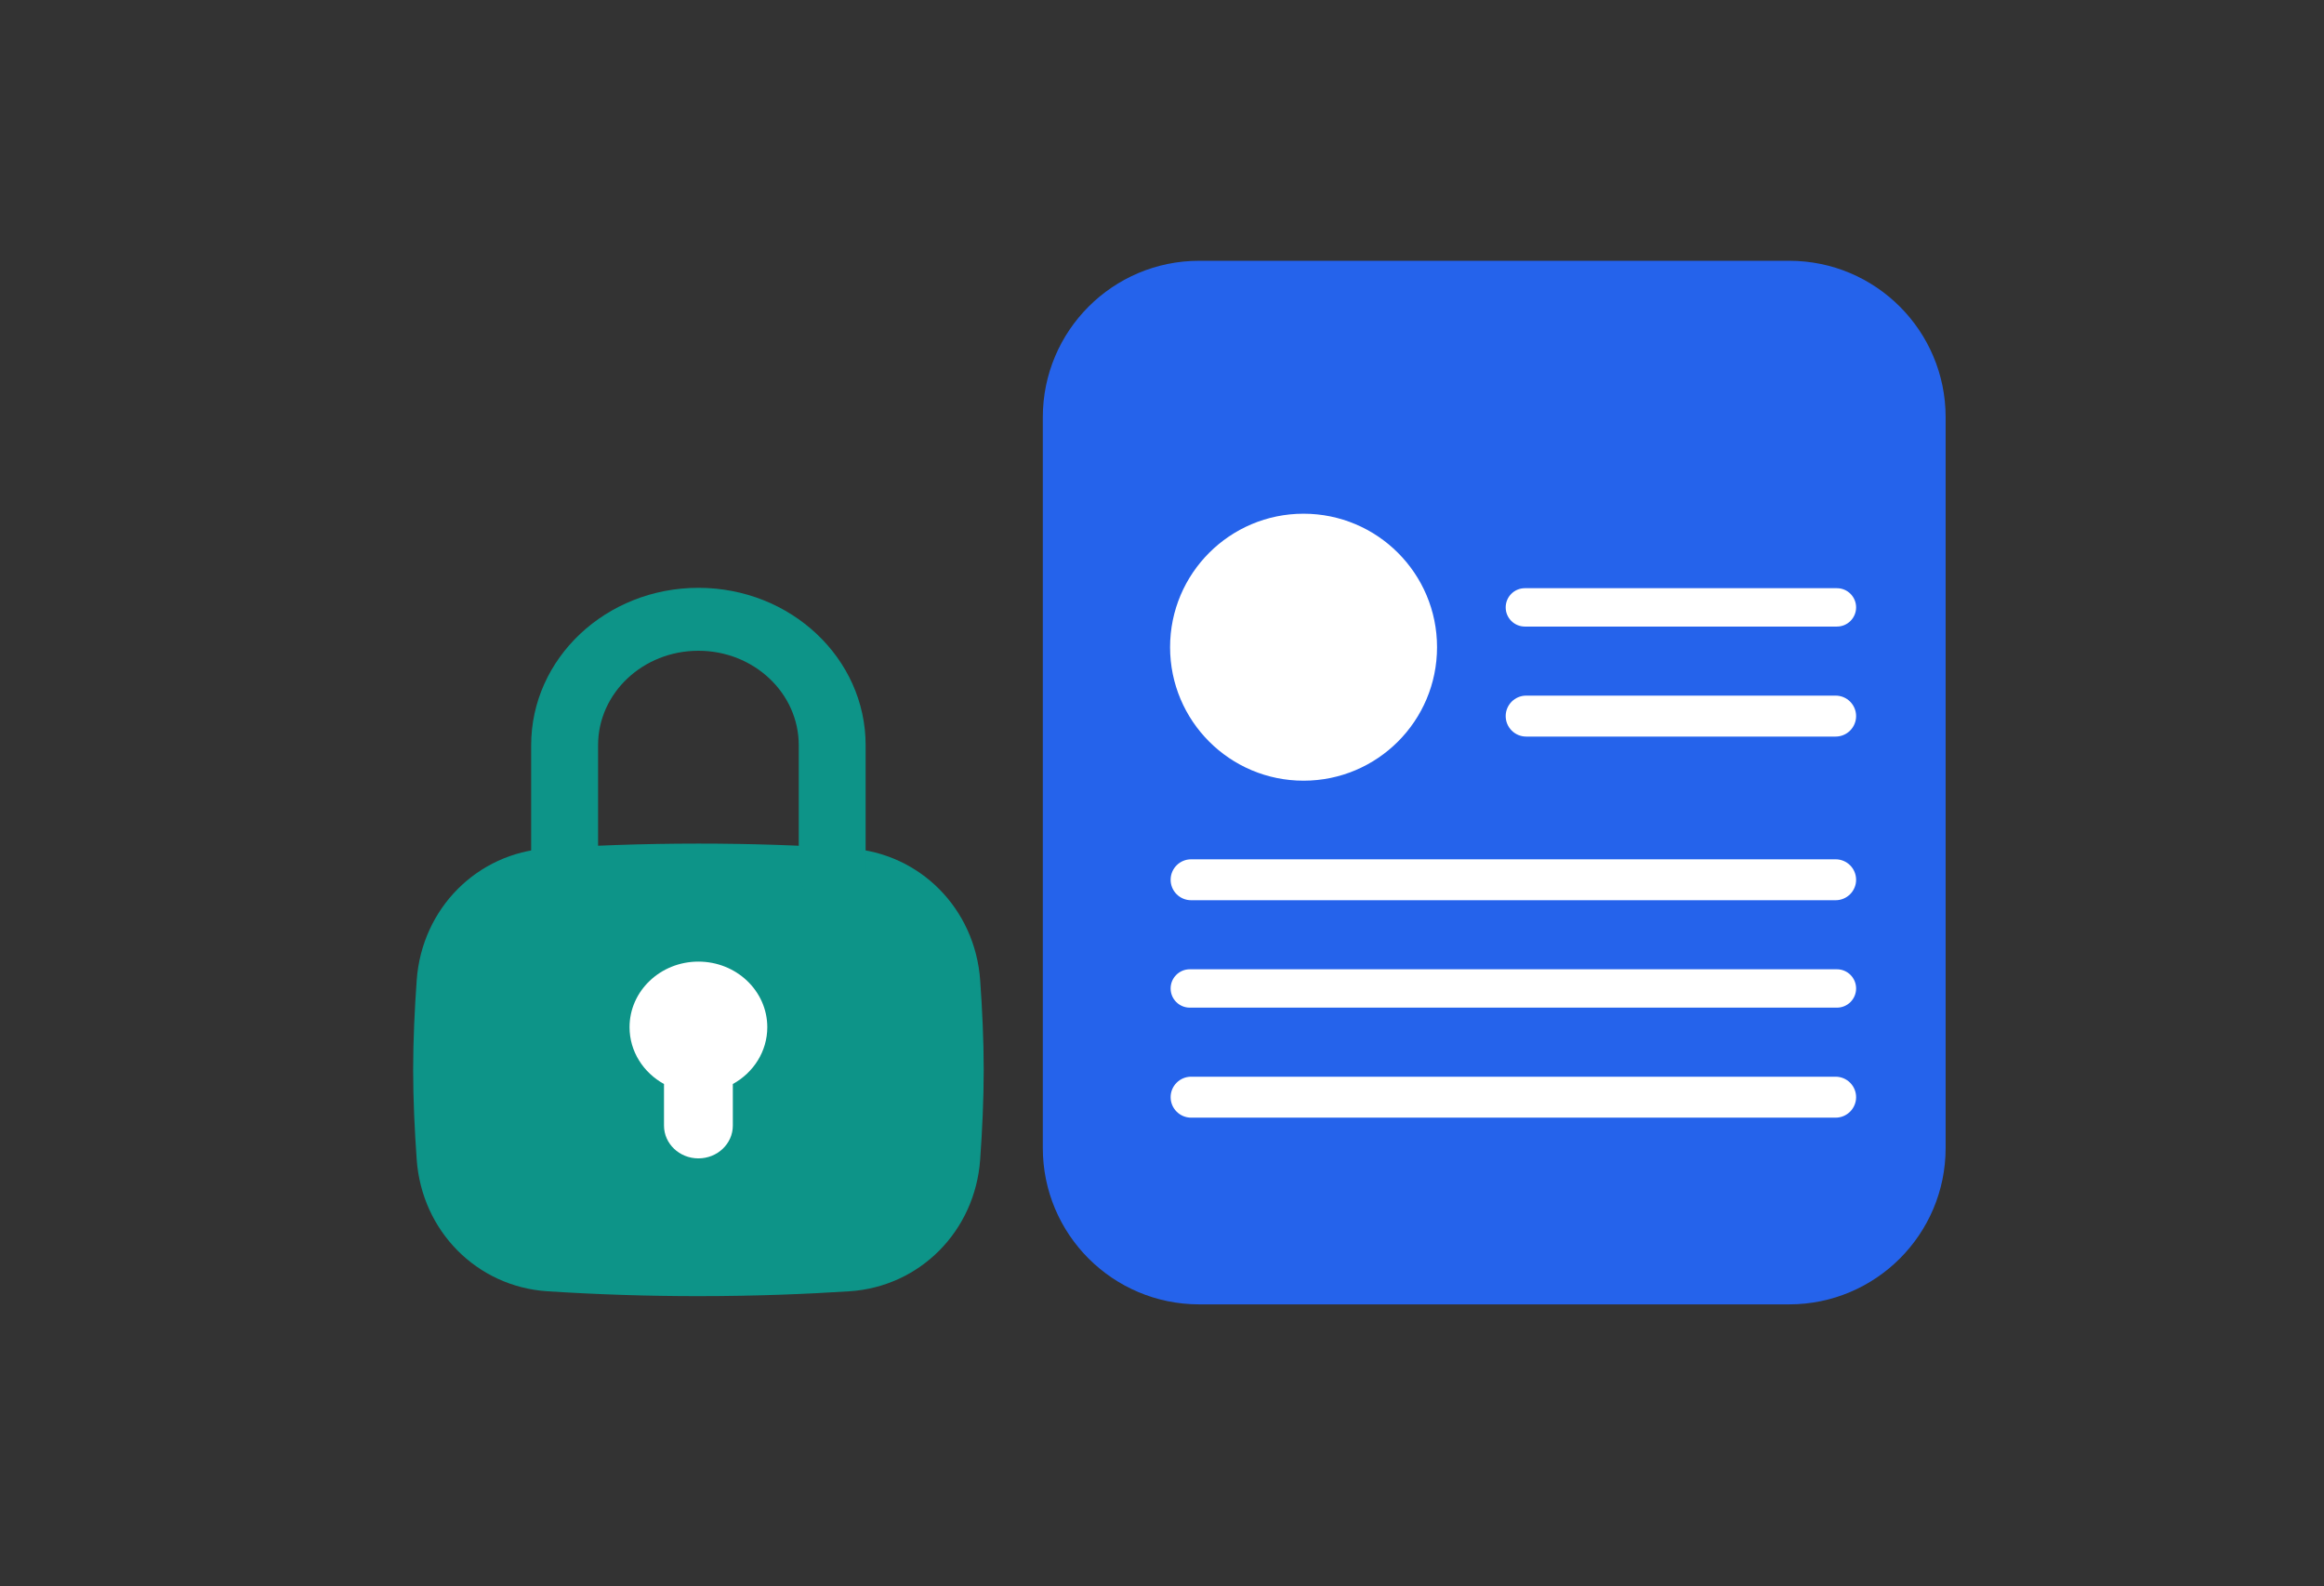<svg width="63" height="43" viewBox="0 0 63 43" fill="none" xmlns="http://www.w3.org/2000/svg">
<rect x="0" y="0" width="63" height="43" fill="#333333" stroke="none"/>
<path d="M48.503 7.069H32.508C30.167 7.069 28.269 8.968 28.269 11.309V31.117C28.269 33.459 30.167 35.357 32.508 35.357H48.503C50.845 35.357 52.743 33.459 52.743 31.117V11.309C52.743 8.968 50.845 7.069 48.503 7.069Z" fill="#2563EB"/>
<path d="M35.337 21.162C37.336 21.162 38.956 19.542 38.956 17.543C38.956 15.545 37.336 13.925 35.337 13.925C33.339 13.925 31.719 15.545 31.719 17.543C31.719 19.542 33.339 21.162 35.337 21.162Z" fill="white"/>
<path d="M49.796 15.944H41.337C41.05 15.944 40.817 16.177 40.817 16.464C40.817 16.752 41.05 16.984 41.337 16.984H49.796C50.083 16.984 50.316 16.752 50.316 16.464C50.316 16.177 50.083 15.944 49.796 15.944Z" fill="white"/>
<path d="M49.761 23.293H32.289C31.983 23.293 31.734 23.541 31.734 23.848C31.734 24.154 31.983 24.402 32.289 24.402H49.761C50.067 24.402 50.316 24.154 50.316 23.848C50.316 23.541 50.067 23.293 49.761 23.293Z" fill="white"/>
<path d="M49.761 18.856H41.372C41.066 18.856 40.817 19.105 40.817 19.411C40.817 19.717 41.066 19.966 41.372 19.966H49.761C50.068 19.966 50.316 19.717 50.316 19.411C50.316 19.105 50.068 18.856 49.761 18.856Z" fill="white"/>
<path d="M49.796 26.274H32.254C31.967 26.274 31.734 26.507 31.734 26.794C31.734 27.082 31.967 27.314 32.254 27.314H49.796C50.083 27.314 50.316 27.082 50.316 26.794C50.316 26.507 50.083 26.274 49.796 26.274Z" fill="white"/>
<path d="M49.761 29.186H32.289C31.983 29.186 31.734 29.435 31.734 29.741C31.734 30.047 31.983 30.296 32.289 30.296H49.761C50.067 30.296 50.316 30.047 50.316 29.741C50.316 29.435 50.067 29.186 49.761 29.186Z" fill="white"/>
<path d="M12.8 24.467H25.067V33.533H12.8V24.467Z" fill="#0D9488"/>
<path fill-rule="evenodd" clip-rule="evenodd" d="M18.933 24.62C17.41 24.62 16.054 24.676 14.945 24.748C13.894 24.816 13.085 25.634 13.01 26.699C12.956 27.456 12.919 28.254 12.919 29C12.919 29.747 12.956 30.545 13.01 31.302C13.085 32.367 13.894 33.185 14.945 33.253C16.273 33.339 17.603 33.382 18.933 33.381C20.457 33.381 21.813 33.325 22.922 33.253C23.973 33.185 24.782 32.367 24.857 31.302C24.911 30.545 24.948 29.747 24.948 29C24.948 28.254 24.911 27.456 24.857 26.699C24.782 25.634 23.973 24.816 22.922 24.748C21.594 24.662 20.264 24.619 18.933 24.62ZM14.836 22.999C12.931 23.123 11.433 24.63 11.296 26.573C11.24 27.356 11.2 28.199 11.2 29C11.2 29.802 11.24 30.645 11.296 31.429C11.433 33.371 12.931 34.878 14.836 35.002C16.2 35.09 17.567 35.134 18.933 35.134C20.498 35.134 21.891 35.076 23.031 35.002C24.936 34.878 26.434 33.371 26.571 31.429C26.627 30.645 26.667 29.802 26.667 29C26.667 28.199 26.627 27.356 26.571 26.573C26.434 24.63 24.936 23.123 23.031 22.999C21.667 22.911 20.3 22.867 18.933 22.867C17.369 22.867 15.976 22.925 14.836 22.999Z" fill="#0D9488"/>
<path fill-rule="evenodd" clip-rule="evenodd" d="M19.866 29.384C20.424 29.077 20.8 28.502 20.8 27.844C20.8 26.862 19.964 26.066 18.933 26.066C17.902 26.066 17.066 26.862 17.066 27.844C17.066 28.502 17.442 29.077 18 29.384V30.511C18 31.002 18.418 31.4 18.933 31.4C19.449 31.4 19.866 31.002 19.866 30.511V29.384Z" fill="white"/>
<path fill-rule="evenodd" clip-rule="evenodd" d="M14.399 20.2C14.399 17.844 16.429 15.934 18.933 15.934C21.436 15.934 23.466 17.844 23.466 20.2V23.614C23.466 24.085 23.06 24.467 22.559 24.467C22.059 24.467 21.653 24.085 21.653 23.614V20.2C21.653 18.786 20.435 17.64 18.933 17.64C17.43 17.64 16.213 18.786 16.213 20.2V23.614C16.213 24.085 15.807 24.467 15.306 24.467C14.805 24.467 14.399 24.085 14.399 23.614V20.2Z" fill="#0D9488"/>
</svg>
